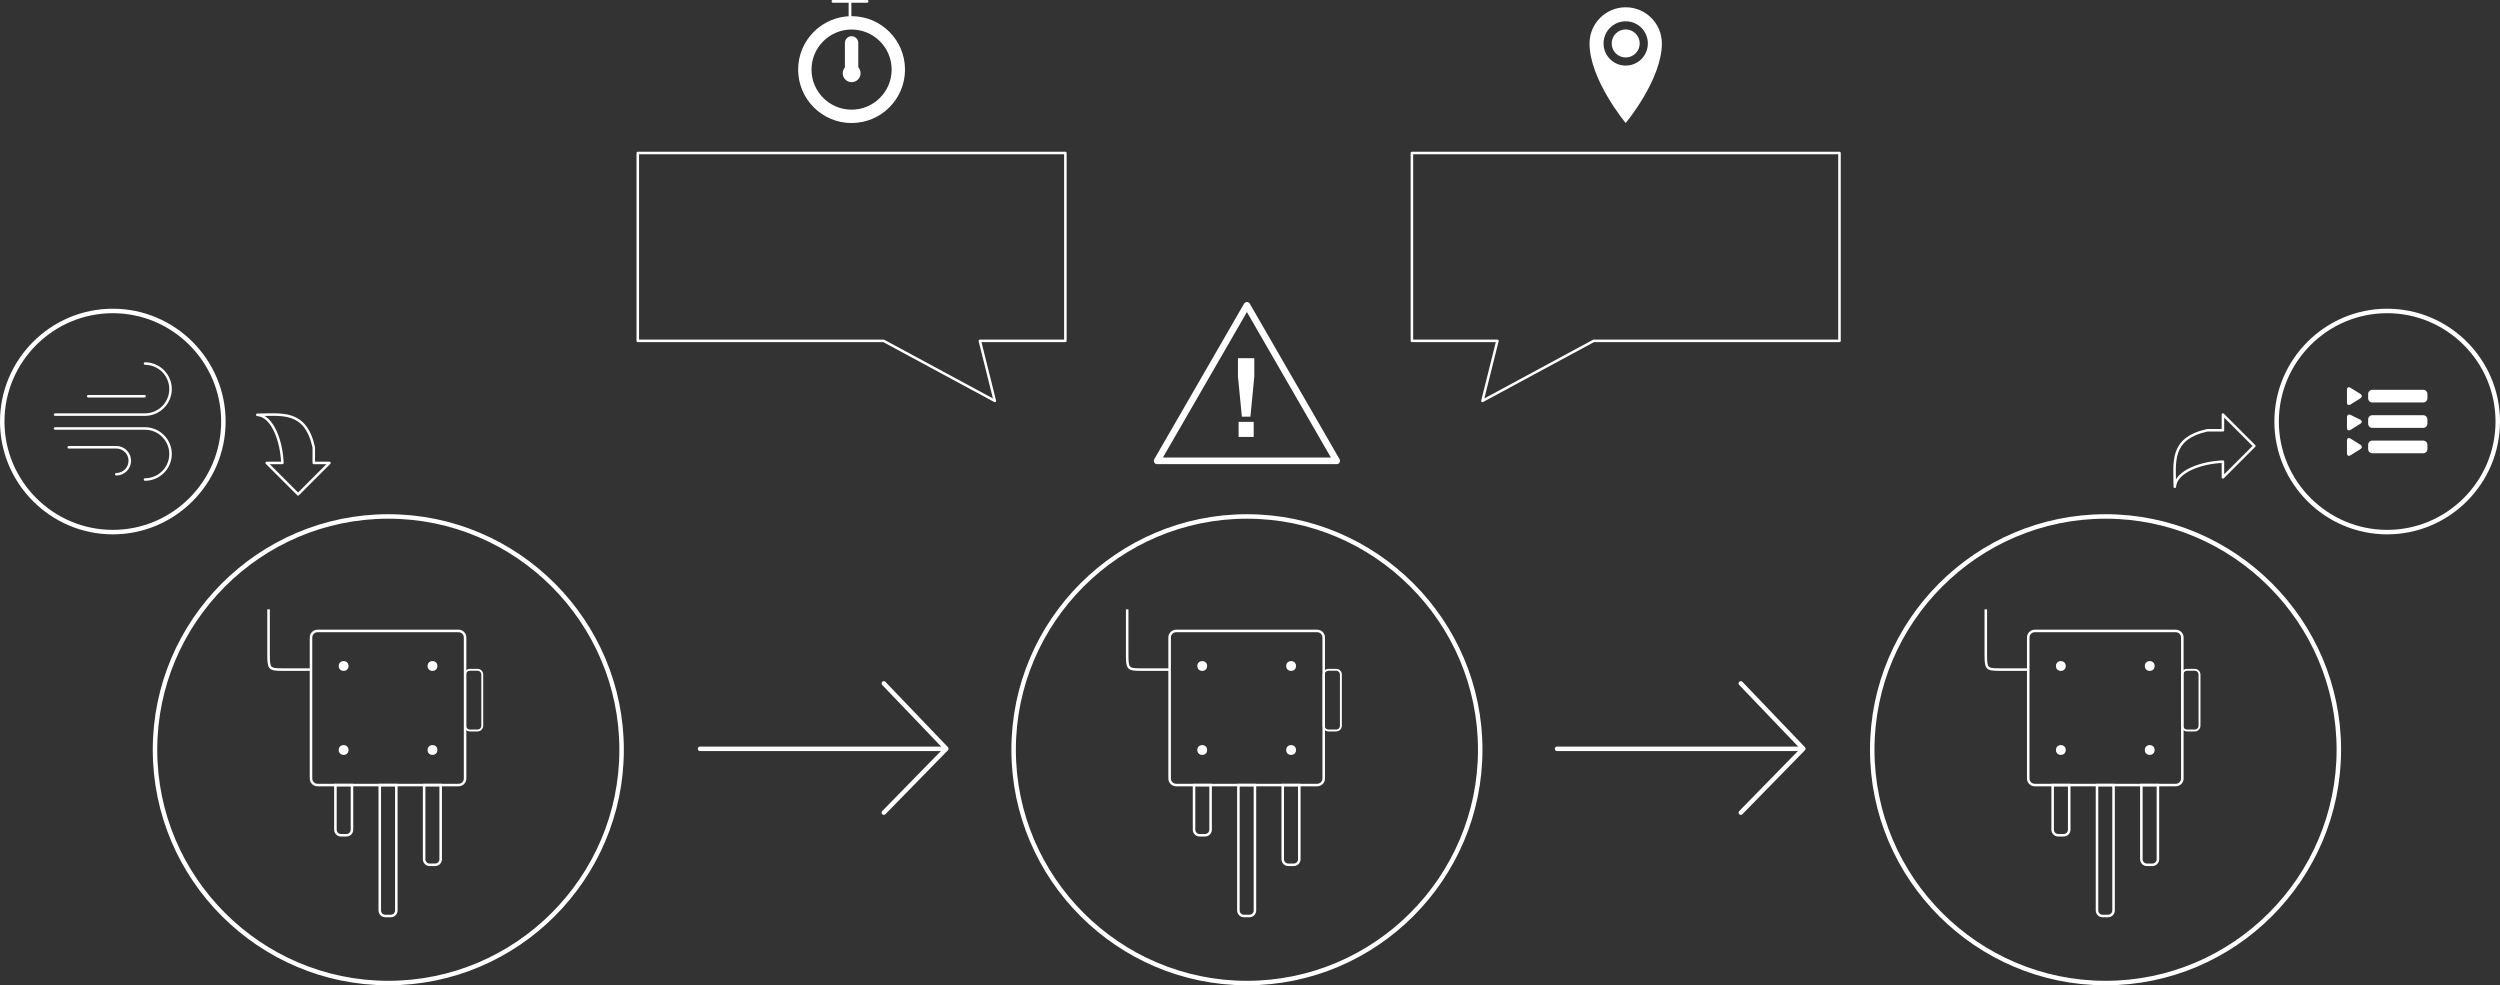 <?xml version="1.0" encoding="utf-8"?>
<!-- Generator: Adobe Illustrator 17.0.0, SVG Export Plug-In . SVG Version: 6.00 Build 0)  -->
<!DOCTYPE svg PUBLIC "-//W3C//DTD SVG 1.1//EN" "http://www.w3.org/Graphics/SVG/1.1/DTD/svg11.dtd">
<svg version="1.1" id="Layer_1" xmlns="http://www.w3.org/2000/svg" xmlns:xlink="http://www.w3.org/1999/xlink" x="0px" y="0px"
	 width="684.943px" height="269.947px" viewBox="0 0 684.943 269.947" enable-background="new 0 0 684.943 269.947"
	 xml:space="preserve">
<rect x="0" y="0" width="684.943" height="269.947" fill="#333333" stroke="none"/>
<g>
	<g>
		
			<path fill-rule="evenodd" clip-rule="evenodd" fill="none" stroke="#FFFFFF" stroke-width="1.227" stroke-miterlimit="22.926" d="
			M106.388,269.334c35.204,0,63.918-28.714,63.918-63.919s-28.714-63.918-63.918-63.918c-35.205,0-63.919,28.712-63.919,63.918
			S71.183,269.334,106.388,269.334z"/>
		<g>
			<g>
				<circle fill-rule="evenodd" clip-rule="evenodd" fill="#FFFFFF" cx="94.141" cy="182.47" r="1.344"/>
				<circle fill-rule="evenodd" clip-rule="evenodd" fill="#FFFFFF" cx="94.141" cy="205.481" r="1.344"/>
				<circle fill-rule="evenodd" clip-rule="evenodd" fill="#FFFFFF" cx="118.493" cy="182.47" r="1.344"/>
				<circle fill-rule="evenodd" clip-rule="evenodd" fill="#FFFFFF" cx="118.493" cy="205.481" r="1.344"/>
			</g>
			
				<path fill-rule="evenodd" clip-rule="evenodd" fill="none" stroke="#FFFFFF" stroke-width="0.696" stroke-miterlimit="22.926" d="
				M108.584,215.083v34.365c0,0.826-0.685,1.512-1.512,1.512h-1.511c-0.827,0-1.512-0.68-1.512-1.512v-34.365H108.584z"/>
			
				<path fill-rule="evenodd" clip-rule="evenodd" fill="none" stroke="#FFFFFF" stroke-width="0.695" stroke-miterlimit="22.926" d="
				M96.433,215.083v12.244c0,0.827-0.685,1.512-1.512,1.512H93.41c-0.826,0-1.512-0.68-1.512-1.512v-12.244H96.433z"/>
			
				<path fill-rule="evenodd" clip-rule="evenodd" fill="none" stroke="#FFFFFF" stroke-width="0.695" stroke-miterlimit="22.926" d="
				M120.735,215.083v20.342c0,0.827-0.685,1.512-1.512,1.512h-1.511c-0.826,0-1.512-0.68-1.512-1.512v-20.342H120.735z"/>
			
				<path fill-rule="evenodd" clip-rule="evenodd" fill="none" stroke="#FFFFFF" stroke-width="0.696" stroke-miterlimit="22.926" d="
				M86.99,172.868h38.651c0.98,0,1.783,0.802,1.783,1.783v38.65c0,0.981-0.803,1.783-1.783,1.783H86.99
				c-0.98,0-1.783-0.802-1.783-1.783v-38.65C85.208,173.67,86.01,172.868,86.99,172.868z"/>
			
				<path fill-rule="evenodd" clip-rule="evenodd" fill="none" stroke="#FFFFFF" stroke-width="0.695" stroke-miterlimit="22.926" d="
				M73.579,166.937c0,4.144,0,8.29,0,12.433c0,3.719,0.207,4.079,3.524,4.079c3.185,0,4.906,0,8.004,0"/>
			
				<path fill-rule="evenodd" clip-rule="evenodd" fill="none" stroke="#FFFFFF" stroke-width="0.522" stroke-miterlimit="22.926" d="
				M128.725,183.51h2.104c0.716,0,1.3,0.584,1.3,1.301v14.022c0,0.716-0.584,1.301-1.3,1.301h-2.104
				c-0.716,0-1.301-0.585-1.301-1.301v-14.022C127.424,184.094,128.008,183.51,128.725,183.51z"/>
		</g>
	</g>
	<g>
		
			<path fill-rule="evenodd" clip-rule="evenodd" fill="none" stroke="#FFFFFF" stroke-width="1.227" stroke-miterlimit="22.926" d="
			M341.628,269.334c35.205,0,63.919-28.714,63.919-63.919s-28.714-63.918-63.919-63.918s-63.918,28.712-63.918,63.918
			S306.423,269.334,341.628,269.334z"/>
		<g>
			<g>
				<circle fill-rule="evenodd" clip-rule="evenodd" fill="#FFFFFF" cx="329.381" cy="182.47" r="1.344"/>
				<circle fill-rule="evenodd" clip-rule="evenodd" fill="#FFFFFF" cx="329.381" cy="205.481" r="1.344"/>
				<circle fill-rule="evenodd" clip-rule="evenodd" fill="#FFFFFF" cx="353.734" cy="182.47" r="1.344"/>
				<circle fill-rule="evenodd" clip-rule="evenodd" fill="#FFFFFF" cx="353.734" cy="205.481" r="1.344"/>
			</g>
			
				<path fill-rule="evenodd" clip-rule="evenodd" fill="none" stroke="#FFFFFF" stroke-width="0.695" stroke-miterlimit="22.926" d="
				M343.826,215.083v34.365c0,0.826-0.685,1.512-1.512,1.512h-1.511c-0.826,0-1.512-0.68-1.512-1.512v-34.365H343.826z"/>
			
				<path fill-rule="evenodd" clip-rule="evenodd" fill="none" stroke="#FFFFFF" stroke-width="0.696" stroke-miterlimit="22.926" d="
				M331.674,215.083v12.244c0,0.827-0.685,1.512-1.512,1.512h-1.511c-0.826,0-1.512-0.68-1.512-1.512v-12.244H331.674z"/>
			
				<path fill-rule="evenodd" clip-rule="evenodd" fill="none" stroke="#FFFFFF" stroke-width="0.696" stroke-miterlimit="22.926" d="
				M355.977,215.083v20.342c0,0.827-0.685,1.512-1.512,1.512h-1.511c-0.827,0-1.512-0.68-1.512-1.512v-20.342H355.977z"/>
			
				<path fill-rule="evenodd" clip-rule="evenodd" fill="none" stroke="#FFFFFF" stroke-width="0.695" stroke-miterlimit="22.926" d="
				M322.233,172.868h38.65c0.981,0,1.783,0.802,1.783,1.783v38.65c0,0.981-0.802,1.783-1.783,1.783h-38.65
				c-0.981,0-1.783-0.802-1.783-1.783v-38.65C320.45,173.67,321.252,172.868,322.233,172.868z"/>
			
				<path fill-rule="evenodd" clip-rule="evenodd" fill="none" stroke="#FFFFFF" stroke-width="0.696" stroke-miterlimit="22.926" d="
				M308.821,166.937c0,4.144,0,8.29,0,12.433c0,3.719,0.207,4.079,3.523,4.079c3.186,0,4.906,0,8.005,0"/>
			
				<path fill-rule="evenodd" clip-rule="evenodd" fill="none" stroke="#FFFFFF" stroke-width="0.522" stroke-miterlimit="22.926" d="
				M363.967,183.51h2.103c0.717,0,1.301,0.584,1.301,1.301v14.022c0,0.716-0.583,1.301-1.301,1.301h-2.103
				c-0.717,0-1.302-0.585-1.302-1.301v-14.022C362.665,184.094,363.25,183.51,363.967,183.51z"/>
		</g>
	</g>
	<g>
		
			<path fill-rule="evenodd" clip-rule="evenodd" fill="none" stroke="#FFFFFF" stroke-width="1.227" stroke-miterlimit="22.926" d="
			M576.871,269.334c35.205,0,63.919-28.714,63.919-63.919s-28.714-63.918-63.919-63.918s-63.919,28.712-63.919,63.918
			S541.666,269.334,576.871,269.334z"/>
		<g>
			<g>
				<circle fill-rule="evenodd" clip-rule="evenodd" fill="#FFFFFF" cx="564.623" cy="182.47" r="1.344"/>
				<circle fill-rule="evenodd" clip-rule="evenodd" fill="#FFFFFF" cx="564.623" cy="205.481" r="1.344"/>
				<circle fill-rule="evenodd" clip-rule="evenodd" fill="#FFFFFF" cx="588.976" cy="182.47" r="1.344"/>
				<circle fill-rule="evenodd" clip-rule="evenodd" fill="#FFFFFF" cx="588.976" cy="205.481" r="1.344"/>
			</g>
			
				<path fill-rule="evenodd" clip-rule="evenodd" fill="none" stroke="#FFFFFF" stroke-width="0.696" stroke-miterlimit="22.926" d="
				M579.067,215.083v34.365c0,0.826-0.685,1.512-1.512,1.512h-1.511c-0.827,0-1.512-0.68-1.512-1.512v-34.365H579.067z"/>
			
				<path fill-rule="evenodd" clip-rule="evenodd" fill="none" stroke="#FFFFFF" stroke-width="0.695" stroke-miterlimit="22.926" d="
				M566.917,215.083v12.244c0,0.827-0.685,1.512-1.512,1.512h-1.511c-0.826,0-1.512-0.68-1.512-1.512v-12.244H566.917z"/>
			
				<path fill-rule="evenodd" clip-rule="evenodd" fill="none" stroke="#FFFFFF" stroke-width="0.695" stroke-miterlimit="22.926" d="
				M591.219,215.083v20.342c0,0.827-0.685,1.512-1.512,1.512h-1.511c-0.826,0-1.512-0.68-1.512-1.512v-20.342H591.219z"/>
			
				<path fill-rule="evenodd" clip-rule="evenodd" fill="none" stroke="#FFFFFF" stroke-width="0.695" stroke-miterlimit="22.926" d="
				M557.475,172.868h38.65c0.981,0,1.783,0.802,1.783,1.783v38.65c0,0.981-0.802,1.783-1.783,1.783h-38.65
				c-0.981,0-1.783-0.802-1.783-1.783v-38.65C555.692,173.67,556.494,172.868,557.475,172.868z"/>
			
				<path fill-rule="evenodd" clip-rule="evenodd" fill="none" stroke="#FFFFFF" stroke-width="0.695" stroke-miterlimit="22.926" d="
				M544.064,166.937c0,4.144,0,8.29,0,12.433c0,3.719,0.207,4.079,3.523,4.079c3.185,0,4.906,0,8.004,0"/>
			
				<path fill-rule="evenodd" clip-rule="evenodd" fill="none" stroke="#FFFFFF" stroke-width="0.522" stroke-miterlimit="22.926" d="
				M599.208,183.51h2.104c0.716,0,1.301,0.584,1.301,1.301v14.022c0,0.716-0.585,1.301-1.301,1.301h-2.104
				c-0.716,0-1.301-0.585-1.301-1.301v-14.022C597.907,184.094,598.492,183.51,599.208,183.51z"/>
		</g>
	</g>
	<g>
		
			<line fill-rule="evenodd" clip-rule="evenodd" fill="none" stroke="#FFFFFF" stroke-width="1.227" stroke-linecap="round" stroke-linejoin="round" stroke-miterlimit="22.926" x1="191.793" y1="205.156" x2="259.078" y2="205.156"/>
		
			<polyline fill-rule="evenodd" clip-rule="evenodd" fill="none" stroke="#FFFFFF" stroke-width="1.227" stroke-linecap="round" stroke-linejoin="round" stroke-miterlimit="22.926" points="
			242.145,187.236 259.269,205.126 242.145,222.644 		"/>
	</g>
	<g>
		
			<line fill-rule="evenodd" clip-rule="evenodd" fill="none" stroke="#FFFFFF" stroke-width="1.227" stroke-linecap="round" stroke-linejoin="round" stroke-miterlimit="22.926" x1="426.591" y1="205.156" x2="493.876" y2="205.156"/>
		
			<polyline fill-rule="evenodd" clip-rule="evenodd" fill="none" stroke="#FFFFFF" stroke-width="1.227" stroke-linecap="round" stroke-linejoin="round" stroke-miterlimit="22.926" points="
			476.942,187.236 494.067,205.126 476.942,222.644 		"/>
	</g>
	<path fill-rule="evenodd" clip-rule="evenodd" fill="#FFFFFF" d="M441.565,11.904c0,2.12,1.718,3.839,3.838,3.839
		c2.122,0,3.842-1.719,3.842-3.839c0-2.121-1.719-3.841-3.842-3.841C443.283,8.063,441.565,9.783,441.565,11.904L441.565,11.904z
		 M445.404,17.972c-3.353,0-6.069-2.717-6.069-6.068c0-3.353,2.716-6.07,6.067-6.07c3.354,0,6.071,2.717,6.071,6.07
		C451.474,15.256,448.757,17.973,445.404,17.972L445.404,17.972z M445.404,1.994c5.472,0,9.91,4.437,9.91,9.91
		c0,9.908-9.91,21.801-9.912,21.801c0,0-9.909-11.892-9.909-21.801C435.494,6.431,439.93,1.994,445.404,1.994z"/>
	<g>
		<path fill-rule="evenodd" clip-rule="evenodd" fill="#FFFFFF" d="M233.313,20.897c-1.011,0-1.829-0.818-1.829-1.83v-7.32
			c0-1.009,0.818-1.829,1.829-1.829c1.012,0,1.831,0.82,1.831,1.829v7.266C235.066,20.099,234.6,20.998,233.313,20.897
			L233.313,20.897z M233.313,30.044c6.054,0,10.979-4.924,10.979-10.978c0-6.055-4.925-10.978-10.979-10.978
			s-10.978,4.923-10.978,10.978S227.259,30.044,233.313,30.044L233.313,30.044z M233.313,4.43c-8.085,0-14.638,6.554-14.638,14.637
			c0,8.083,6.553,14.638,14.638,14.638c8.084,0,14.638-6.553,14.638-14.638C247.951,10.984,241.397,4.43,233.313,4.43z"/>
		<path fill-rule="evenodd" clip-rule="evenodd" fill="#FFFFFF" d="M233.332,22.515c1.345,0,2.441-1.096,2.441-2.441
			c0-1.345-1.096-2.441-2.441-2.441c-1.345,0-2.441,1.096-2.441,2.441C230.891,21.419,231.987,22.515,233.332,22.515z"/>
		
			<line fill-rule="evenodd" clip-rule="evenodd" fill="none" stroke="#FFFFFF" stroke-width="0.74" stroke-linecap="round" stroke-linejoin="round" stroke-miterlimit="22.926" x1="232.882" y1="0.37" x2="232.882" y2="6.347"/>
		
			<line fill-rule="evenodd" clip-rule="evenodd" fill="none" stroke="#FFFFFF" stroke-width="0.74" stroke-linecap="round" stroke-linejoin="round" stroke-miterlimit="22.926" x1="228.197" y1="0.37" x2="237.57" y2="0.37"/>
	</g>
	<g>
		
			<polygon fill-rule="evenodd" clip-rule="evenodd" fill="none" stroke="#FFFFFF" stroke-width="1.824" stroke-linecap="round" stroke-linejoin="round" stroke-miterlimit="22.926" points="
			341.628,83.668 353.923,104.964 366.218,126.258 341.628,126.258 317.038,126.258 329.334,104.964 		"/>
		<g>
			<path fill="#FFFFFF" d="M340.246,114.15l-1.074-10.952v-5.063h4.475v5.063l-1.06,10.952H340.246z M339.348,119.714v-4.137h4.137
				v4.137H339.348z"/>
		</g>
	</g>
	<g>
		<path fill-rule="evenodd" clip-rule="evenodd" fill="#FFFFFF" d="M663.895,120.712h-13.919c-0.642,0-1.161,0.52-1.161,1.161v1.16
			c0,0.639,0.518,1.16,1.161,1.16h13.919c0.639,0,1.161-0.521,1.161-1.16v-1.16C665.055,121.231,664.536,120.712,663.895,120.712
			L663.895,120.712z M646.672,121.837l-2.674-1.668c-0.543-0.341-0.983-0.097-0.983,0.543v3.48c0,0.64,0.441,0.885,0.983,0.545
			l2.674-1.671C647.215,122.728,647.214,122.176,646.672,121.837L646.672,121.837z M663.895,113.752h-13.919
			c-0.642,0-1.161,0.519-1.161,1.161v1.159c0,0.642,0.518,1.162,1.161,1.162h13.919c0.639,0,1.161-0.519,1.161-1.162v-1.159
			C665.055,114.271,664.536,113.752,663.895,113.752L663.895,113.752z M643.998,117.778l2.674-1.671
			c0.543-0.339,0.519-0.847-0.056-1.134l-2.563-1.283c-0.574-0.286-1.039,0.001-1.039,0.642v2.9
			C643.015,117.873,643.455,118.117,643.998,117.778L643.998,117.778z M663.895,106.792h-13.919c-0.642,0-1.161,0.519-1.161,1.161
			v1.16c0,0.64,0.518,1.16,1.161,1.16l13.919-0.001c0.639,0,1.161-0.518,1.161-1.159v-1.16
			C665.055,107.311,664.536,106.792,663.895,106.792L663.895,106.792z M646.672,107.918l-2.674-1.671
			c-0.543-0.341-0.983-0.096-0.983,0.545v3.479c0,0.641,0.441,0.884,0.983,0.546l2.674-1.669
			C647.215,108.807,647.214,108.255,646.672,107.918z"/>
		
			<path fill-rule="evenodd" clip-rule="evenodd" fill="none" stroke="#FFFFFF" stroke-width="1.227" stroke-miterlimit="22.926" d="
			M654.034,145.786c16.686,0,30.296-13.61,30.296-30.296s-13.61-30.295-30.296-30.295c-16.686,0-30.295,13.609-30.295,30.295
			S637.348,145.786,654.034,145.786z"/>
	</g>
	<g>
		
			<path fill-rule="evenodd" clip-rule="evenodd" fill="none" stroke="#FFFFFF" stroke-width="1.227" stroke-miterlimit="22.926" d="
			M30.909,145.786c16.686,0,30.295-13.61,30.295-30.296S47.595,85.195,30.909,85.195S0.613,98.804,0.613,115.49
			S14.223,145.786,30.909,145.786z"/>
		<g>
			
				<path fill-rule="evenodd" clip-rule="evenodd" fill="none" stroke="#FFFFFF" stroke-width="0.696" stroke-linecap="round" stroke-linejoin="round" stroke-miterlimit="22.926" d="
				M15.091,113.591h24.642c3.847,0,6.993-3.147,6.993-6.993l0,0c0-3.847-3.147-6.993-6.993-6.993"/>
			
				<path fill-rule="evenodd" clip-rule="evenodd" fill="none" stroke="#FFFFFF" stroke-width="0.696" stroke-linecap="round" stroke-linejoin="round" stroke-miterlimit="22.926" d="
				M15.091,117.393h24.642c3.847,0,6.993,3.146,6.993,6.992l0,0c0,3.848-3.147,6.994-6.993,6.994"/>
			
				<path fill-rule="evenodd" clip-rule="evenodd" fill="none" stroke="#FFFFFF" stroke-width="0.695" stroke-linecap="round" stroke-linejoin="round" stroke-miterlimit="22.926" d="
				M18.836,122.54h13.031c2.033,0,3.697,1.665,3.697,3.699l0,0c0,2.034-1.664,3.698-3.697,3.698"/>
			
				<line fill-rule="evenodd" clip-rule="evenodd" fill="none" stroke="#FFFFFF" stroke-width="0.695" stroke-linecap="round" stroke-linejoin="round" stroke-miterlimit="22.926" x1="24.172" y1="108.562" x2="39.619" y2="108.562"/>
		</g>
	</g>
	
		<path fill="none" stroke="#FFFFFF" stroke-width="0.695" stroke-linecap="round" stroke-linejoin="round" stroke-miterlimit="22.926" d="
		M70.484,113.642c4.397,0.382,6.689,7.645,6.881,13.189h-4.301l8.602,8.602l8.601-8.602h-4.299c0-2.867,0-1.4,0-4.267
		C83.673,112.242,77.173,113.643,70.484,113.642z"/>
	
		<path fill="none" stroke="#FFFFFF" stroke-width="0.695" stroke-linecap="round" stroke-linejoin="round" stroke-miterlimit="22.926" d="
		M595.841,133.364c0.383-4.397,7.647-6.689,13.19-6.881v4.3l8.601-8.6l-8.601-8.603v4.302c-2.867,0-1.401,0-4.267,0
		C594.442,120.174,595.843,126.674,595.841,133.364z"/>
	
		<path fill="none" stroke="#FFFFFF" stroke-width="0.696" stroke-linecap="round" stroke-linejoin="round" stroke-miterlimit="22.926" d="
		M174.739,93.389v-51.47h117.148v51.47h-23.43l4.111,16.451l-30.47-16.451H174.739L174.739,93.389z M174.739,67.654 M233.313,41.919
		 M291.887,67.654 M280.173,93.389 M270.513,101.614 M257.334,101.614 M208.42,93.389"/>
	
		<path fill="none" stroke="#FFFFFF" stroke-width="0.696" stroke-linecap="round" stroke-linejoin="round" stroke-miterlimit="22.926" d="
		M503.978,93.389v-51.47H386.83v51.47h23.43l-4.112,16.451l30.471-16.451H503.978L503.978,93.389z M503.978,67.654 M445.404,41.919
		 M386.83,67.654 M398.544,93.389 M408.203,101.614 M421.383,101.614 M470.297,93.389"/>
</g>
<g>
</g>
<g>
</g>
<g>
</g>
<g>
</g>
<g>
</g>
<g>
</g>
<g>
</g>
<g>
</g>
<g>
</g>
<g>
</g>
<g>
</g>
<g>
</g>
<g>
</g>
<g>
</g>
<g>
</g>
</svg>

